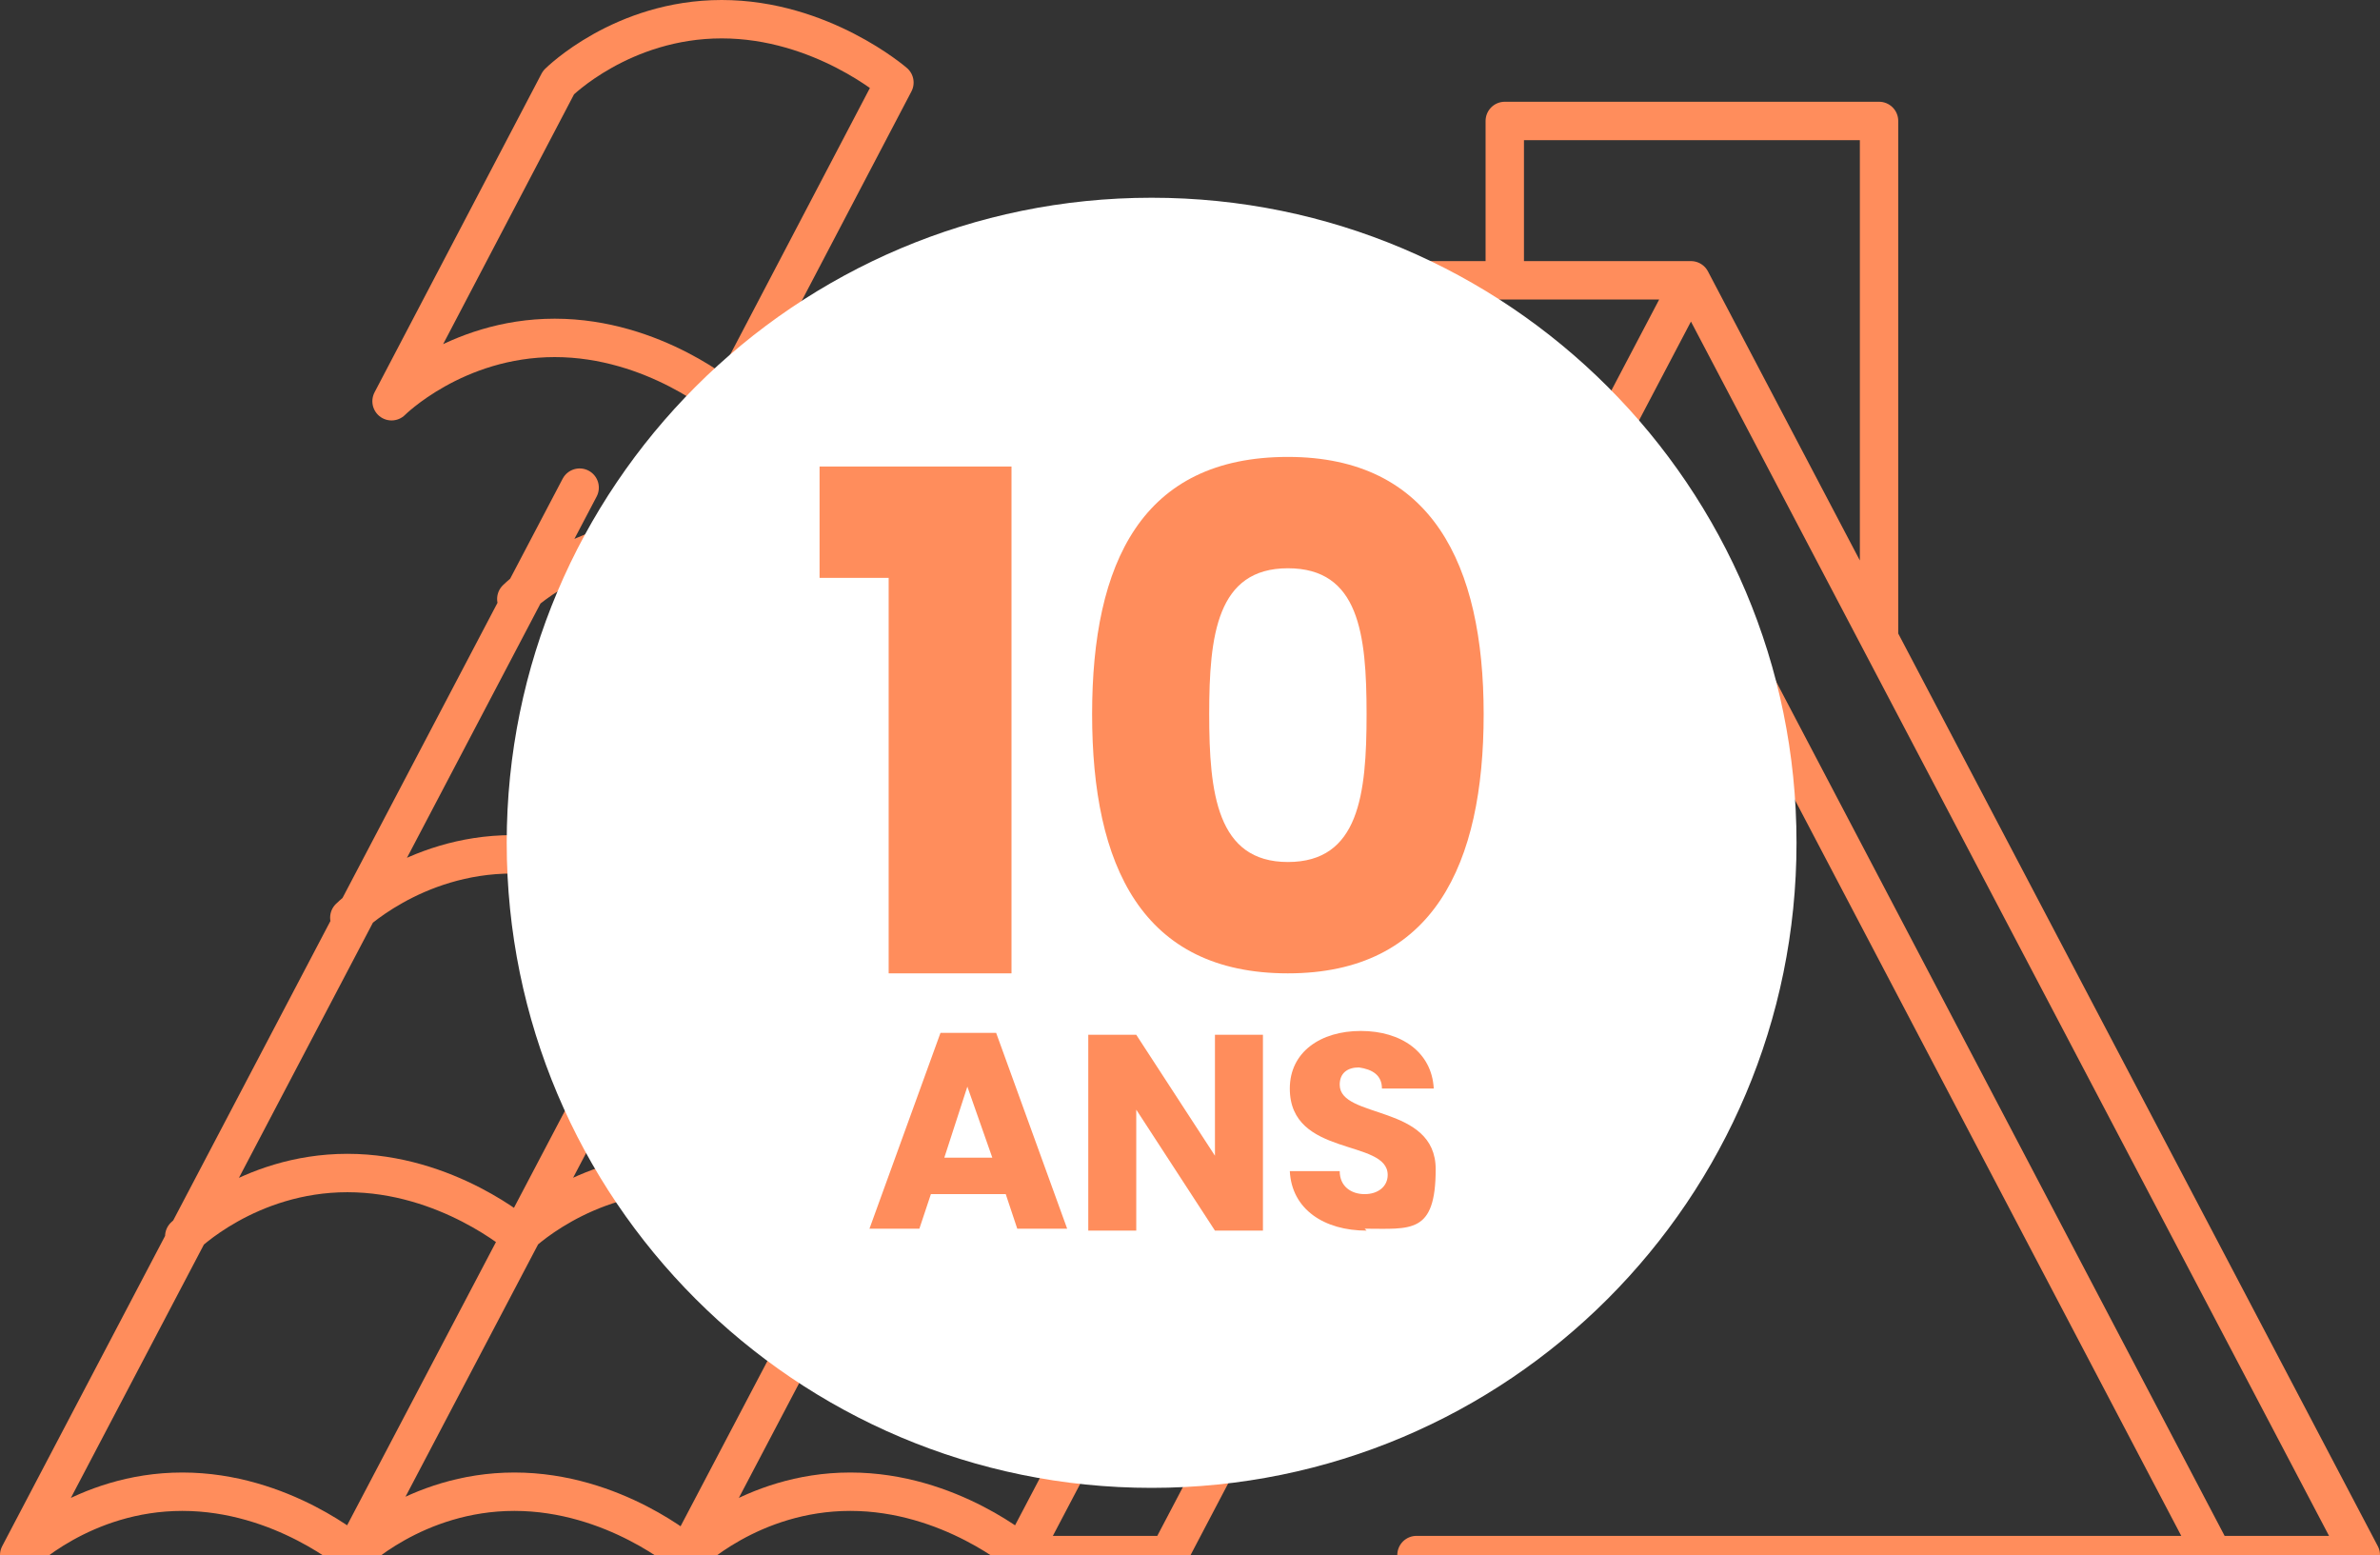 <svg width="124" height="81" viewBox="0 0 124 81" fill="none" xmlns="http://www.w3.org/2000/svg">
<rect x="0" y="0" width="124" height="81" fill="#333333" stroke="none"/>
<g clip-path="url(#clip0_2804_103)">
<path d="M48.6 14.6H88.1M88.1 14.6L53.2 81H60.9L88.1 29.2L115.3 81H123L88.1 14.6ZM53.3 81C53.3 81 49.5 77.7 44.3 77.7C39.1 77.7 35.8 81 35.8 81M35.8 81C35.8 81 32 77.7 26.8 77.7C21.6 77.7 18.3 81 18.3 81M35.8 81L70.7 14.6M97.9 33.1V6.3H78.4V14.5M30.2 25.4L1 81C1 81 4.3 77.7 9.5 77.7C14.7 77.7 18.5 81 18.5 81M117.8 81H73.8M18.4 81L53.3 14.6M62 64.4C62 64.4 58.2 61.1 53 61.1C47.8 61.1 44.5 64.4 44.5 64.4C44.5 64.4 40.7 61.1 35.5 61.1C30.3 61.1 27 64.4 27 64.4M27.1 64.4C27.1 64.4 23.3 61.1 18.1 61.1C12.9 61.1 9.6 64.4 9.6 64.4M70.7 47.8C70.7 47.8 66.9 44.5 61.7 44.5C56.5 44.5 53.2 47.8 53.2 47.8C53.2 47.8 49.4 44.5 44.2 44.5C39 44.5 35.7 47.8 35.7 47.8C35.7 47.8 31.9 44.5 26.7 44.5C21.5 44.5 18.2 47.8 18.2 47.8M79.4 31.2C79.4 31.2 75.6 27.9 70.4 27.9C65.2 27.9 61.9 31.2 61.9 31.2C61.9 31.2 58.1 27.9 52.9 27.9C47.7 27.9 44.4 31.2 44.4 31.2C44.4 31.2 40.6 27.9 35.4 27.9C30.2 27.9 26.9 31.2 26.9 31.2M37.6 1C32.4 1 29.1 4.3 29.1 4.3L20.4 20.9C20.4 20.9 23.7 17.6 28.9 17.6C34.1 17.6 37.9 20.9 37.9 20.9L46.6 4.3C46.6 4.3 42.8 1 37.6 1Z" stroke="#FF8D5C" stroke-width="2" stroke-linecap="round" stroke-linejoin="round"/>
<path d="M60 77.5C78.557 77.5 93.6 62.457 93.6 43.9C93.6 25.343 78.557 10.3 60 10.3C41.443 10.3 26.4 25.343 26.4 43.9C26.4 62.457 41.443 77.5 60 77.5Z" fill="white"/>
<path d="M46.3 30.1H42.7V24.3H52.7V50.7H46.3V30V30.1Z" fill="#FF8D5C"/>
<path d="M67.1 23.8C74.6 23.8 77.3 29.4 77.3 37.2C77.3 45 74.7 50.7 67.1 50.7C59.5 50.7 56.9 45.1 56.9 37.2C56.9 29.3 59.5 23.8 67.1 23.8ZM67.1 29.6C63.4 29.6 63 33.1 63 37.2C63 41.3 63.4 44.9 67.1 44.9C70.8 44.9 71.2 41.4 71.2 37.2C71.2 33 70.8 29.6 67.1 29.6Z" fill="#FF8D5C"/>
<path d="M52.3 62.2H48.5L47.9 64H45.3L49 53.8H51.9L55.6 64H53L52.4 62.2H52.3ZM50.4 56.6L49.2 60.3H51.7L50.4 56.6Z" fill="#FF8D5C"/>
<path d="M65.8 53.9V64.1H63.3L59.2 57.8V64.1H56.7V53.9H59.2L63.3 60.2V53.9H65.8Z" fill="#FF8D5C"/>
<path d="M71.2 64.1C69 64.1 67.3 63 67.2 61H69.8C69.8 61.8 70.4 62.2 71.1 62.2C71.8 62.2 72.3 61.8 72.3 61.2C72.3 59.3 67.2 60.3 67.2 56.7C67.2 54.8 68.8 53.7 70.9 53.7C73 53.7 74.6 54.8 74.7 56.7H72C72 56 71.5 55.7 70.8 55.6C70.2 55.6 69.8 55.9 69.8 56.5C69.8 58.3 74.8 57.5 74.8 60.9C74.8 64.3 73.5 64 71.1 64L71.2 64.1Z" fill="#FF8D5C"/>
</g>
<defs>
<clipPath id="clip0_2804_103">
<rect width="124" height="82" fill="white"/>
</clipPath>
</defs>
</svg>
